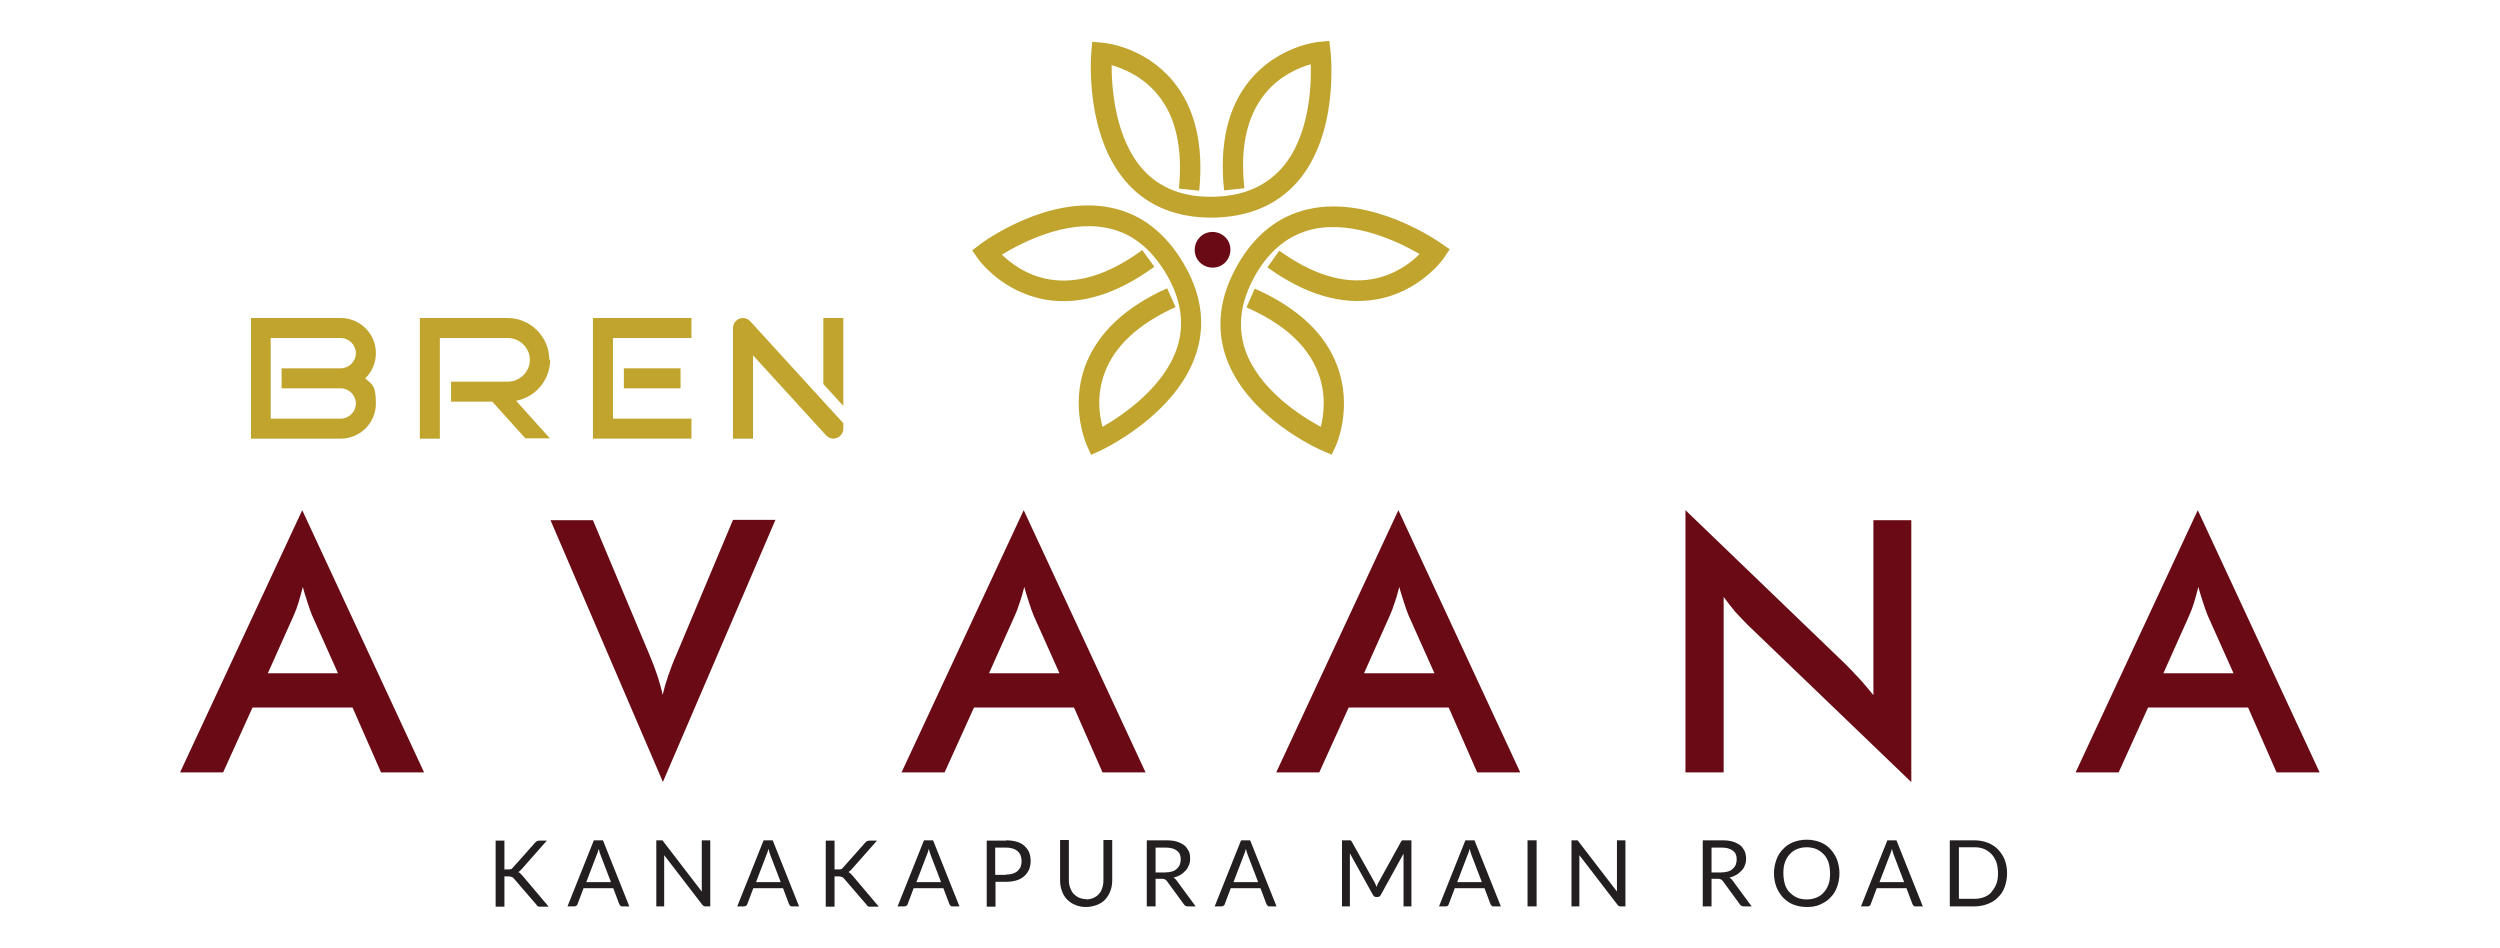 <?xml version="1.0" encoding="UTF-8"?>
<svg id="Layer_1" xmlns="http://www.w3.org/2000/svg" version="1.1" viewBox="0 0 824.7 312.8">
  <!-- Generator: Adobe Illustrator 29.7.1, SVG Export Plug-In . SVG Version: 2.1.1 Build 8)  -->
  <defs>
    <style>
      .st0 {
        fill: #231f20;
      }

      .st1 {
        fill: #c0a42e;
      }

      .st2 {
        fill: #690a15;
      }
    </style>
  </defs>
  <path class="st2" d="M88.3,222.1h23.2l-8.5-19c-.5-1.2-1-2.6-1.5-4.2-.5-1.6-1.1-3.3-1.6-5.3-.5,1.8-.9,3.5-1.4,5.1-.5,1.6-1,3-1.6,4.3l-8.5,19ZM125.7,254.8l-9.4-21.4h-33l-9.7,21.4h-14.2l40.3-86.5,40.2,86.5h-14.3Z"/>
  <path class="st2" d="M218.7,258l-37.1-86.4h14l18.6,44.3c1.1,2.6,2,5,2.7,7.1.7,2.2,1.3,4.3,1.7,6.2.5-2.1,1.1-4.2,1.9-6.5.8-2.2,1.6-4.5,2.7-6.9l18.6-44.3h14l-37.1,86.4Z"/>
  <path class="st2" d="M326.3,222.1h23.2l-8.5-19c-.5-1.2-1-2.6-1.5-4.2-.5-1.6-1.1-3.3-1.6-5.3-.5,1.8-.9,3.5-1.5,5.1-.5,1.6-1,3-1.6,4.3l-8.5,19ZM363.7,254.8l-9.4-21.4h-33l-9.7,21.4h-14.2l40.3-86.5,40.2,86.5h-14.3Z"/>
  <path class="st2" d="M450,222.1h23.2l-8.5-19c-.5-1.2-1-2.6-1.5-4.2-.5-1.6-1.1-3.3-1.6-5.3-.5,1.8-.9,3.5-1.5,5.1-.5,1.6-1,3-1.6,4.3l-8.5,19ZM487.3,254.8l-9.4-21.4h-33l-9.7,21.4h-14.2l40.3-86.5,40.2,86.5h-14.3Z"/>
  <path class="st2" d="M556,254.8v-86.5l52.9,50.9c1.4,1.4,2.9,3,4.4,4.6,1.5,1.6,3,3.5,4.7,5.5v-57.7h12.5v86.4l-53.9-51.8c-1.4-1.4-2.8-2.9-4.2-4.4-1.3-1.6-2.6-3.2-3.8-4.9v57.9h-12.4Z"/>
  <path class="st2" d="M713.6,222.1h23.2l-8.5-19c-.5-1.2-1-2.6-1.5-4.2-.5-1.6-1.1-3.3-1.6-5.3-.5,1.8-.9,3.5-1.4,5.1-.5,1.6-1,3-1.6,4.3l-8.5,19ZM751,254.8l-9.4-21.4h-33l-9.7,21.4h-14.2l40.3-86.5,40.2,86.5h-14.3Z"/>
  <path class="st1" d="M360,150.2l-1.4-3.1c-.2-.5-5.7-12.6-.6-26.4,4-10.7,13-19.3,27-25.6l2.8,6.2c-12.2,5.5-20.1,12.8-23.4,21.7-2.7,7.2-1.8,13.9-.7,17.8,6.5-3.7,20.5-13.1,24.7-26.4,2.4-7.7,1.2-15.7-3.6-23.9-5-8.5-11.5-13.7-19.6-15.3-13.7-2.8-28.4,5-34.7,8.8,2.9,2.8,8.3,7,15.9,8.2,9.4,1.5,19.6-1.8,30.4-9.7l4,5.5c-12.4,9-24.3,12.7-35.6,10.9-14.5-2.4-22.3-13.1-22.6-13.6l-1.9-2.7,2.6-2c.9-.7,22.3-16.4,43.1-12.1,10,2,18.1,8.3,24.1,18.5,5.8,9.9,7.2,19.8,4.2,29.3-6.4,20.4-30.6,31.8-31.6,32.3l-3.1,1.4Z"/>
  <path class="st1" d="M360.4,13.8l3.4.3c.6,0,13.7,1.3,23.1,12.6,7.3,8.8,10.2,20.9,8.7,36.2l-6.7-.7c1.3-13.3-1-23.8-7.1-31.1-4.9-5.9-11.2-8.5-15.1-9.6,0,7.5,1.1,24.3,10.5,34.6,5.4,5.9,13,8.9,22.4,8.8,9.9,0,17.6-3.2,23.1-9.3,9.3-10.4,9.9-27.1,9.7-34.4-3.9,1.1-10.2,3.7-15.1,9.7-6,7.4-8.3,17.9-6.8,31.2l-6.7.7c-1.6-15.2,1.2-27.4,8.4-36.2,9.3-11.4,22.5-12.8,23-12.8l3.3-.3.4,3.3c.1,1.1,3,27.5-11.1,43.4-6.8,7.6-16.2,11.5-28.1,11.6-11.5,0-20.7-3.7-27.5-11-14.5-15.7-12.3-42.4-12.2-43.6l.3-3.4Z"/>
  <path class="st1" d="M478.2,82.3l-1.9,2.8c-.3.5-8,11.3-22.5,13.7-11.2,1.9-23.2-1.6-35.7-10.6l3.9-5.5c10.9,7.8,21.1,11,30.5,9.4,7.6-1.3,12.9-5.4,15.8-8.3-6.5-3.8-21.6-11.2-35.2-8.2-7.8,1.8-14.2,6.8-18.9,15-4.9,8.6-6.1,16.8-3.5,24.6,4.4,13.2,18.5,22.1,25,25.6,1-3.9,1.9-10.7-.9-17.9-3.4-8.9-11.3-16.1-23.6-21.5l2.7-6.2c14,6.2,23.2,14.7,27.2,25.4,5.2,13.8-.2,25.9-.4,26.4l-1.4,3-3-1.3c-1-.4-25.3-11.1-32-31.3-3.2-9.7-1.9-19.8,4-30.1,5.7-9.9,13.5-16.1,23.3-18.3,20.9-4.7,42.9,10.6,43.8,11.3l2.8,1.9Z"/>
  <path class="st2" d="M397,77.3c2.8-1.6,6.4-.7,8.1,2.1,1.6,2.8.7,6.4-2.1,8.1-2.8,1.6-6.4.7-8.1-2.1-1.6-2.8-.7-6.4,2.1-8.1"/>
  <path class="st1" d="M112.4,128.1c2.7,0,5,2.3,5,5s-2.3,5-5,5h-23.1v-26.6h23.1c2.7,0,5,2.3,5,5s-2.3,5-5,5h-19.5v6.6h19.5ZM112.4,104.9h-29.6v39.8h29.6c6.4,0,11.6-5.2,11.6-11.6s-1.4-6.2-3.5-8.3c2.2-2.1,3.5-5.1,3.5-8.3,0-6.4-5.2-11.6-11.6-11.6"/>
  <path class="st1" d="M181.2,118.7c0-7.6-6.2-13.8-13.8-13.8h-28.9v39.8h6.6v-33.2h22.4c4,0,7.3,3.3,7.3,7.2s-3.3,7.2-7.3,7.2h-18.7v6.6h13.6,0s10.9,12.1,10.9,12.1h8.1l-10.9-12.1-.2-.3c6.4-1.2,11.2-6.9,11.2-13.6"/>
  <rect class="st1" x="205.8" y="121.5" width="18.7" height="6.6"/>
  <polygon class="st1" points="271.6 104.9 271.6 126.7 278.2 133.9 278.2 104.9 271.6 104.9"/>
  <path class="st1" d="M247.6,106.1c0,0-.1-.2-.2-.2-.6-.6-1.4-1-2.3-1-1.8,0-3.3,1.5-3.3,3.3v36.5h6.6v-27.5l24,26.3c0,0,.1.1.2.2.6.6,1.4,1,2.3,1,1.8,0,3.3-1.5,3.3-3.3v-1.8l-6.6-7.2-24-26.3Z"/>
  <polygon class="st1" points="195.6 144.7 228.1 144.7 228.1 138.1 202.2 138.1 202.2 111.5 228.1 111.5 228.1 104.9 195.6 104.9 195.6 144.7"/>
  <g>
    <path class="st0" d="M166.6,286.8h1.1c.4,0,.7,0,.9-.1.2,0,.4-.3.6-.5l7.3-8.2c.2-.3.4-.4.6-.5s.5-.2.8-.2h2.5l-8.3,9.4c-.2.2-.4.4-.6.6-.2.2-.4.3-.6.4.3,0,.5.2.7.4.2.2.4.4.7.7l8.7,10.3h-2.6c-.2,0-.4,0-.5,0-.1,0-.3,0-.4-.1s-.2-.1-.3-.2-.1-.2-.2-.3l-7.5-8.7c-.2-.3-.4-.4-.7-.5-.2-.1-.6-.2-1.1-.2h-1.3v10h-2.9v-21.8h2.9v9.6Z"/>
    <path class="st0" d="M207.6,299h-2.3c-.3,0-.5,0-.6-.2s-.3-.3-.4-.5l-2-5.3h-9.8l-2,5.3c0,.2-.2.3-.4.5-.2.1-.4.2-.6.2h-2.3l8.7-21.8h3l8.7,21.8ZM201.5,290.9l-3.4-8.9c-.1-.3-.2-.6-.3-.9-.1-.4-.2-.7-.3-1.1-.2.8-.4,1.5-.7,2.1l-3.4,8.9h8.1Z"/>
    <path class="st0" d="M234.3,277.2v21.8h-1.5c-.2,0-.4,0-.6-.1s-.3-.2-.5-.4l-12.6-16.4c0,.3,0,.5,0,.7s0,.5,0,.7v15.5h-2.6v-21.8h1.5c.1,0,.2,0,.3,0s.2,0,.2,0,.1,0,.2.2c0,0,.1.2.2.3l12.6,16.4c0-.3,0-.5,0-.8,0-.2,0-.5,0-.7v-15.4h2.6Z"/>
    <path class="st0" d="M263.6,299h-2.3c-.3,0-.5,0-.6-.2s-.3-.3-.4-.5l-2-5.3h-9.8l-2,5.3c0,.2-.2.3-.4.5-.2.1-.4.2-.6.2h-2.3l8.7-21.8h3l8.7,21.8ZM257.5,290.9l-3.4-8.9c-.1-.3-.2-.6-.3-.9-.1-.4-.2-.7-.3-1.1-.2.8-.4,1.5-.7,2.1l-3.4,8.9h8.1Z"/>
    <path class="st0" d="M275.5,286.8h1.1c.4,0,.7,0,.9-.1.2,0,.4-.3.6-.5l7.3-8.2c.2-.3.4-.4.6-.5.2-.1.5-.2.8-.2h2.5l-8.3,9.4c-.2.2-.4.4-.6.6-.2.2-.4.3-.6.4.3,0,.5.2.7.4.2.2.4.4.7.7l8.7,10.3h-2.6c-.2,0-.4,0-.5,0-.1,0-.3,0-.4-.1s-.2-.1-.3-.2c0,0-.2-.2-.2-.3l-7.5-8.7c-.2-.3-.4-.4-.7-.5-.2-.1-.6-.2-1.1-.2h-1.3v10h-2.9v-21.8h2.9v9.6Z"/>
    <path class="st0" d="M316.5,299h-2.3c-.3,0-.5,0-.6-.2s-.3-.3-.4-.5l-2-5.3h-9.8l-2,5.3c0,.2-.2.3-.4.5-.2.1-.4.2-.6.2h-2.3l8.7-21.8h3l8.7,21.8ZM310.4,290.9l-3.4-8.9c-.1-.3-.2-.6-.3-.9-.1-.4-.2-.7-.3-1.1-.2.8-.4,1.5-.7,2.1l-3.4,8.9h8.1Z"/>
    <path class="st0" d="M331.9,277.2c1.4,0,2.6.2,3.6.5,1,.3,1.9.8,2.5,1.4s1.2,1.3,1.5,2.1c.3.8.5,1.8.5,2.8s-.2,1.9-.5,2.8c-.4.8-.9,1.6-1.6,2.2-.7.6-1.5,1.1-2.5,1.4-1,.3-2.2.5-3.5.5h-3.5v8.2h-2.9v-21.8h6.4ZM331.9,288.5c.8,0,1.6-.1,2.2-.3.6-.2,1.2-.5,1.6-.9.4-.4.8-.9,1-1.4.2-.6.3-1.2.3-1.8,0-1.4-.4-2.5-1.3-3.3-.9-.8-2.2-1.2-3.9-1.2h-3.5v9h3.5Z"/>
    <path class="st0" d="M358.3,296.7c.9,0,1.7-.2,2.4-.5.7-.3,1.3-.7,1.8-1.3.5-.5.9-1.2,1.1-2,.3-.8.4-1.6.4-2.5v-13.3h2.9v13.3c0,1.3-.2,2.4-.6,3.5-.4,1.1-1,2-1.7,2.8-.7.8-1.7,1.4-2.7,1.8-1.1.4-2.3.7-3.6.7s-2.5-.2-3.6-.7c-1.1-.4-2-1.1-2.7-1.8-.8-.8-1.3-1.7-1.7-2.8-.4-1.1-.6-2.2-.6-3.5v-13.3h2.9v13.2c0,.9.1,1.7.4,2.5s.6,1.4,1.1,2c.5.5,1.1,1,1.8,1.3s1.5.5,2.4.5Z"/>
    <path class="st0" d="M394.4,299h-2.6c-.5,0-.9-.2-1.2-.6l-5.7-7.8c-.2-.2-.4-.4-.6-.5-.2-.1-.5-.2-.9-.2h-2.2v9.1h-2.9v-21.8h6.2c1.4,0,2.6.1,3.6.4,1,.3,1.8.7,2.5,1.2.7.5,1.1,1.2,1.5,1.9s.5,1.6.5,2.5-.1,1.5-.4,2.2-.6,1.3-1.1,1.8-1,1-1.7,1.4c-.7.4-1.4.7-2.3.9.4.2.7.5,1,.9l6.4,8.7ZM384.3,287.8c.9,0,1.6-.1,2.3-.3s1.2-.5,1.6-.9c.4-.4.8-.8,1-1.4.2-.5.3-1.1.3-1.7,0-1.3-.4-2.3-1.3-2.9-.9-.7-2.1-1-3.8-1h-3.2v8.2h3.1Z"/>
    <path class="st0" d="M421.1,299h-2.3c-.3,0-.5,0-.6-.2s-.3-.3-.4-.5l-2-5.3h-9.8l-2,5.3c0,.2-.2.3-.4.5-.2.1-.4.2-.6.2h-2.3l8.7-21.8h3l8.7,21.8ZM415,290.9l-3.4-8.9c-.1-.3-.2-.6-.3-.9-.1-.4-.2-.7-.3-1.1-.2.8-.4,1.5-.7,2.1l-3.4,8.9h8.1Z"/>
    <path class="st0" d="M465.6,277.2v21.8h-2.6v-16c0-.2,0-.4,0-.7,0-.2,0-.5,0-.7l-7.5,13.6c-.2.5-.6.7-1.1.7h-.4c-.5,0-.8-.2-1.1-.7l-7.6-13.7c0,.5,0,1,0,1.5v16h-2.6v-21.8h2.2c.3,0,.5,0,.6,0,.1,0,.3.2.4.4l7.5,13.4c.1.2.2.5.4.8.1.3.2.5.3.8.1-.3.2-.5.3-.8.1-.3.2-.5.4-.8l7.4-13.4c.1-.2.3-.4.4-.4.1,0,.4,0,.6,0h2.2Z"/>
    <path class="st0" d="M495,299h-2.3c-.3,0-.5,0-.6-.2s-.3-.3-.4-.5l-2-5.3h-9.8l-2,5.3c0,.2-.2.3-.3.5-.2.1-.4.2-.6.2h-2.3l8.7-21.8h3l8.7,21.8ZM488.8,290.9l-3.4-8.9c-.1-.3-.2-.6-.3-.9-.1-.4-.2-.7-.3-1.1-.2.8-.4,1.5-.7,2.1l-3.4,8.9h8.1Z"/>
    <path class="st0" d="M506.9,299h-3v-21.8h3v21.8Z"/>
    <path class="st0" d="M536.2,277.2v21.8h-1.5c-.2,0-.4,0-.6-.1-.2,0-.3-.2-.5-.4l-12.6-16.4c0,.3,0,.5,0,.7s0,.5,0,.7v15.5h-2.6v-21.8h1.5c.1,0,.2,0,.3,0s.2,0,.2,0,.1,0,.2.2.1.2.2.3l12.6,16.4c0-.3,0-.5,0-.8,0-.2,0-.5,0-.7v-15.4h2.6Z"/>
    <path class="st0" d="M577.8,299h-2.6c-.5,0-.9-.2-1.2-.6l-5.7-7.8c-.2-.2-.4-.4-.6-.5s-.5-.2-.9-.2h-2.2v9.1h-2.9v-21.8h6.2c1.4,0,2.6.1,3.6.4,1,.3,1.8.7,2.5,1.2.7.5,1.1,1.2,1.5,1.9.3.7.5,1.6.5,2.5s-.1,1.5-.4,2.2c-.2.7-.6,1.3-1.1,1.8s-1,1-1.7,1.4c-.7.4-1.4.7-2.3.9.4.2.7.5,1,.9l6.4,8.7ZM567.7,287.8c.9,0,1.6-.1,2.3-.3s1.2-.5,1.6-.9c.4-.4.8-.8,1-1.4.2-.5.3-1.1.3-1.7,0-1.3-.4-2.3-1.3-2.9-.9-.7-2.1-1-3.8-1h-3.2v8.2h3.1Z"/>
    <path class="st0" d="M606.8,288.1c0,1.6-.3,3.1-.8,4.5-.5,1.4-1.2,2.5-2.2,3.5-.9,1-2.1,1.7-3.4,2.3s-2.8.8-4.4.8-3.1-.3-4.4-.8c-1.3-.5-2.4-1.3-3.4-2.3-.9-1-1.7-2.2-2.2-3.5-.5-1.4-.8-2.9-.8-4.5s.3-3.1.8-4.5c.5-1.4,1.2-2.5,2.2-3.5.9-1,2.1-1.8,3.4-2.3,1.3-.5,2.8-.8,4.4-.8s3.1.3,4.4.8c1.3.5,2.5,1.3,3.4,2.3.9,1,1.7,2.2,2.2,3.5.5,1.4.8,2.9.8,4.5ZM603.7,288.1c0-1.3-.2-2.5-.5-3.6-.4-1.1-.9-2-1.6-2.7-.7-.7-1.5-1.3-2.4-1.7-1-.4-2-.6-3.2-.6s-2.2.2-3.2.6c-1,.4-1.8,1-2.4,1.7-.7.7-1.2,1.6-1.6,2.7-.4,1.1-.5,2.3-.5,3.6s.2,2.5.5,3.6.9,2,1.6,2.7c.7.7,1.5,1.3,2.4,1.7s2,.6,3.2.6,2.2-.2,3.2-.6c1-.4,1.8-1,2.4-1.7.7-.7,1.2-1.6,1.6-2.7.4-1.1.5-2.3.5-3.6Z"/>
    <path class="st0" d="M634.2,299h-2.3c-.3,0-.5,0-.6-.2s-.3-.3-.4-.5l-2-5.3h-9.8l-2,5.3c0,.2-.2.3-.3.5-.2.1-.4.2-.6.2h-2.3l8.7-21.8h3l8.7,21.8ZM628.1,290.9l-3.4-8.9c-.1-.3-.2-.6-.3-.9-.1-.4-.2-.7-.3-1.1-.2.8-.4,1.5-.7,2.1l-3.4,8.9h8.1Z"/>
    <path class="st0" d="M662.1,288.1c0,1.6-.3,3.1-.8,4.5s-1.2,2.5-2.2,3.4c-.9,1-2.1,1.7-3.4,2.2-1.3.5-2.8.8-4.4.8h-8.1v-21.8h8.1c1.6,0,3.1.3,4.4.8s2.5,1.3,3.4,2.2c.9,1,1.7,2.1,2.2,3.4.5,1.3.8,2.8.8,4.5ZM659.1,288.1c0-1.3-.2-2.5-.5-3.6-.4-1.1-.9-1.9-1.6-2.7-.7-.7-1.5-1.3-2.4-1.7s-2-.6-3.2-.6h-5.2v17h5.2c1.2,0,2.2-.2,3.2-.6,1-.4,1.8-.9,2.4-1.7s1.2-1.6,1.6-2.7c.4-1.1.5-2.3.5-3.6Z"/>
  </g>
</svg>